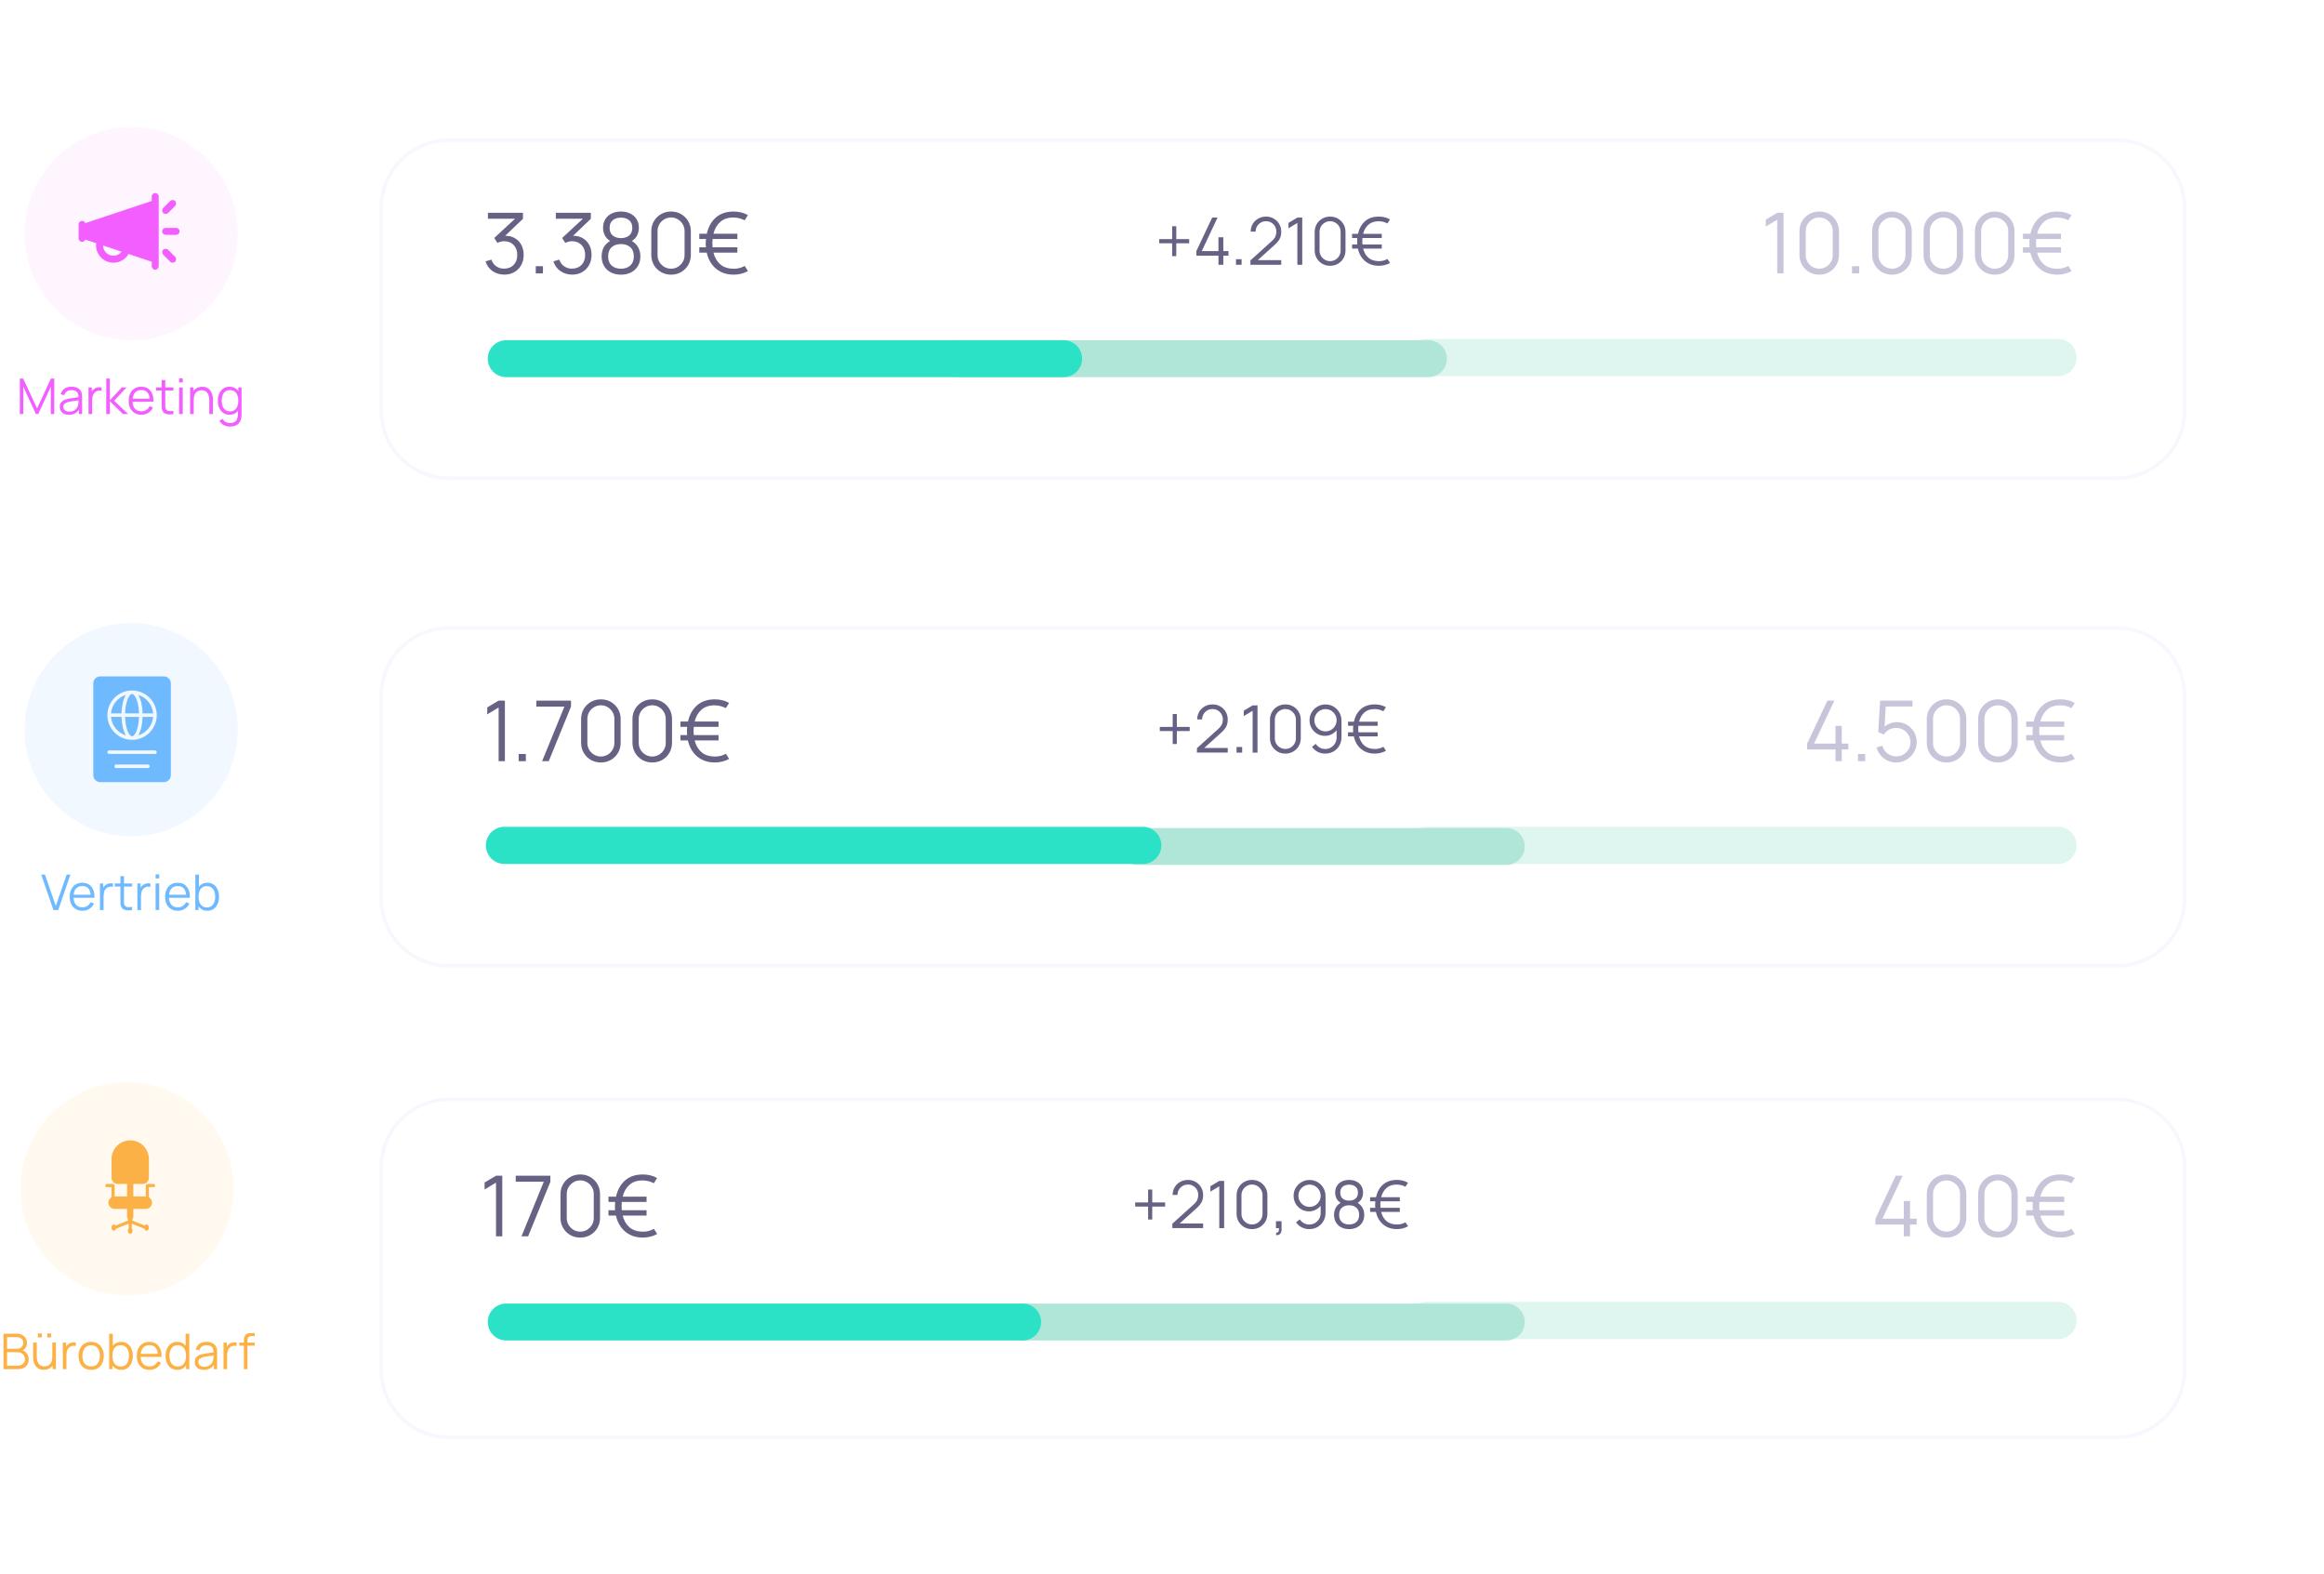 <svg width="567" height="384" viewBox="0 0 567 384" fill="none" xmlns="http://www.w3.org/2000/svg">
<g filter="url(#filter0_d)">
<path fill-rule="evenodd" clip-rule="evenodd" d="M93 42.479C93 33.378 100.378 26 109.479 26H516.521C525.622 26 533 33.378 533 42.479V91.918C533 101.019 525.622 108.397 516.521 108.397H109.479C100.378 108.397 93 101.019 93 91.918V42.479Z" fill="white"/>
<path fill-rule="evenodd" clip-rule="evenodd" d="M93 42.479C93 33.378 100.378 26 109.479 26H516.521C525.622 26 533 33.378 533 42.479V91.918C533 101.019 525.622 108.397 516.521 108.397H109.479C100.378 108.397 93 101.019 93 91.918V42.479Z" stroke="#F8F7FE" stroke-width="0.878"/>
</g>
<path d="M285.977 62.494H286.985V59.342H290.129V58.334H286.985V55.182H285.977V58.334H282.825V59.342H285.977V62.494ZM297.275 64.598H298.459V62.366H299.715V61.246H298.459V57.886H297.275V61.246H293.203L297.059 53.078H295.739L291.883 61.246V62.366H297.275V64.598ZM301.552 64.598H302.92V63.23H301.552V64.598ZM305.071 64.59H312.591V63.462H306.863L310.959 59.766C311.519 59.264 311.93 58.779 312.191 58.31C312.458 57.84 312.591 57.243 312.591 56.518C312.591 55.83 312.428 55.208 312.103 54.654C311.783 54.099 311.343 53.659 310.783 53.334C310.228 53.003 309.602 52.838 308.903 52.838C308.194 52.838 307.554 52.998 306.983 53.318C306.418 53.632 305.97 54.067 305.639 54.622C305.308 55.171 305.143 55.798 305.143 56.502H306.343C306.338 56.048 306.444 55.63 306.663 55.246C306.887 54.862 307.191 54.552 307.575 54.318C307.959 54.083 308.396 53.966 308.887 53.966C309.362 53.966 309.788 54.08 310.167 54.31C310.546 54.534 310.844 54.838 311.063 55.222C311.287 55.606 311.399 56.035 311.399 56.51C311.399 56.91 311.324 57.294 311.175 57.662C311.026 58.03 310.73 58.414 310.287 58.814L305.079 63.518L305.071 64.59ZM316.524 64.598H317.716V53.078H316.524L314.356 54.374V55.694L316.524 54.39V64.598ZM324.51 64.838C325.225 64.838 325.865 64.672 326.43 64.342C326.996 64.011 327.444 63.563 327.774 62.998C328.105 62.427 328.27 61.787 328.27 61.078V56.598C328.27 55.883 328.105 55.243 327.774 54.678C327.444 54.112 326.996 53.664 326.43 53.334C325.865 53.003 325.225 52.838 324.51 52.838C323.801 52.838 323.161 53.003 322.59 53.334C322.025 53.664 321.577 54.112 321.246 54.678C320.916 55.243 320.75 55.883 320.75 56.598V61.078C320.75 61.787 320.916 62.427 321.246 62.998C321.577 63.563 322.025 64.011 322.59 64.342C323.161 64.672 323.801 64.838 324.51 64.838ZM324.51 63.702C324.041 63.702 323.612 63.587 323.222 63.358C322.833 63.123 322.521 62.811 322.286 62.422C322.057 62.032 321.942 61.603 321.942 61.134V56.542C321.942 56.067 322.057 55.635 322.286 55.246C322.521 54.856 322.833 54.547 323.222 54.318C323.612 54.083 324.041 53.966 324.51 53.966C324.985 53.966 325.414 54.083 325.798 54.318C326.188 54.547 326.497 54.856 326.726 55.246C326.961 55.635 327.078 56.067 327.078 56.542V61.134C327.078 61.603 326.961 62.032 326.726 62.422C326.497 62.811 326.188 63.123 325.798 63.358C325.414 63.587 324.985 63.702 324.51 63.702ZM329.876 60.646H331.284C331.471 61.478 331.791 62.208 332.244 62.838C332.703 63.467 333.281 63.958 333.98 64.31C334.679 64.662 335.489 64.838 336.412 64.838C336.903 64.838 337.38 64.779 337.844 64.662C338.308 64.55 338.737 64.379 339.132 64.15L338.508 63.174C337.863 63.547 337.164 63.726 336.412 63.71C335.361 63.704 334.516 63.43 333.876 62.886C333.241 62.336 332.807 61.59 332.572 60.646H337.116V59.638H332.404C332.377 59.382 332.364 59.115 332.364 58.838C332.364 58.571 332.377 58.312 332.404 58.062H337.116V57.054H332.572C332.807 56.11 333.241 55.358 333.876 54.798C334.516 54.238 335.361 53.963 336.412 53.974C336.78 53.979 337.14 54.027 337.492 54.118C337.849 54.203 338.183 54.334 338.492 54.51L339.124 53.518C338.729 53.288 338.3 53.118 337.836 53.006C337.377 52.894 336.903 52.838 336.412 52.838C335.02 52.838 333.892 53.216 333.028 53.974C332.169 54.731 331.596 55.758 331.308 57.054H329.876V58.062H331.148C331.121 58.312 331.105 58.571 331.1 58.838C331.1 59.11 331.111 59.376 331.132 59.638H329.876V60.646Z" fill="#666284"/>
<path d="M123.049 66.993C123.959 66.993 124.767 66.791 125.472 66.387C126.184 65.977 126.741 65.412 127.145 64.693C127.556 63.968 127.761 63.133 127.761 62.188C127.761 61.264 127.573 60.45 127.197 59.745C126.82 59.04 126.293 58.492 125.616 58.102C124.938 57.706 124.151 57.51 123.254 57.517L127.587 53.38V51.912H119.045V53.359H125.667L120.585 58.051L121.345 59.252C121.598 59.129 121.872 59.03 122.166 58.955C122.46 58.879 122.741 58.842 123.008 58.842C123.966 58.842 124.736 59.15 125.318 59.766C125.906 60.375 126.201 61.182 126.201 62.188C126.201 63.181 125.917 63.982 125.349 64.591C124.787 65.2 124.014 65.515 123.028 65.535C122.324 65.549 121.687 65.368 121.119 64.991C120.551 64.615 120.144 64.06 119.897 63.328L118.46 63.759C118.775 64.758 119.343 65.549 120.164 66.131C120.992 66.706 121.954 66.993 123.049 66.993ZM130.712 66.695H132.468V64.94H130.712V66.695ZM139.611 66.993C140.522 66.993 141.329 66.791 142.034 66.387C142.746 65.977 143.304 65.412 143.708 64.693C144.118 63.968 144.324 63.133 144.324 62.188C144.324 61.264 144.135 60.45 143.759 59.745C143.383 59.04 142.856 58.492 142.178 58.102C141.5 57.706 140.713 57.51 139.817 57.517L144.149 53.38V51.912H135.608V53.359H142.229L137.148 58.051L137.907 59.252C138.16 59.129 138.434 59.03 138.729 58.955C139.023 58.879 139.303 58.842 139.57 58.842C140.529 58.842 141.299 59.15 141.88 59.766C142.469 60.375 142.763 61.182 142.763 62.188C142.763 63.181 142.479 63.982 141.911 64.591C141.35 65.2 140.576 65.515 139.591 65.535C138.886 65.549 138.249 65.368 137.681 64.991C137.113 64.615 136.706 64.06 136.46 63.328L135.022 63.759C135.337 64.758 135.905 65.549 136.727 66.131C137.555 66.706 138.516 66.993 139.611 66.993ZM151.494 67.003C152.425 67.003 153.246 66.822 153.958 66.459C154.67 66.09 155.228 65.569 155.632 64.899C156.035 64.228 156.237 63.444 156.237 62.548C156.237 61.747 156.063 61.022 155.714 60.371C155.365 59.714 154.845 59.187 154.153 58.79C154.728 58.448 155.156 57.996 155.437 57.435C155.724 56.867 155.868 56.248 155.868 55.577C155.868 54.756 155.68 54.047 155.303 53.452C154.927 52.856 154.41 52.401 153.753 52.086C153.096 51.765 152.343 51.604 151.494 51.604C150.646 51.604 149.893 51.765 149.236 52.086C148.579 52.401 148.062 52.856 147.686 53.452C147.316 54.047 147.131 54.756 147.131 55.577C147.131 56.241 147.275 56.857 147.562 57.425C147.857 57.993 148.288 58.445 148.856 58.78C148.151 59.184 147.627 59.711 147.285 60.361C146.95 61.011 146.782 61.74 146.782 62.548C146.782 63.444 146.981 64.228 147.378 64.899C147.781 65.569 148.336 66.09 149.041 66.459C149.752 66.822 150.57 67.003 151.494 67.003ZM151.494 58.082C150.673 58.082 150.006 57.873 149.492 57.456C148.986 57.031 148.733 56.405 148.733 55.577C148.733 54.749 148.986 54.129 149.492 53.719C150.006 53.301 150.673 53.093 151.494 53.093C152.316 53.093 152.983 53.301 153.496 53.719C154.01 54.129 154.266 54.749 154.266 55.577C154.266 56.405 154.01 57.031 153.496 57.456C152.983 57.873 152.316 58.082 151.494 58.082ZM151.494 65.556C150.564 65.556 149.811 65.299 149.236 64.786C148.661 64.266 148.373 63.52 148.373 62.548C148.373 61.569 148.657 60.823 149.225 60.31C149.794 59.796 150.55 59.54 151.494 59.54C152.439 59.54 153.199 59.796 153.773 60.31C154.348 60.823 154.636 61.569 154.636 62.548C154.636 63.52 154.345 64.266 153.763 64.786C153.188 65.299 152.432 65.556 151.494 65.556ZM163.723 67.003C164.64 67.003 165.462 66.791 166.187 66.367C166.912 65.942 167.487 65.368 167.912 64.642C168.336 63.91 168.548 63.088 168.548 62.178V56.429C168.548 55.512 168.336 54.691 167.912 53.965C167.487 53.24 166.912 52.665 166.187 52.24C165.462 51.816 164.64 51.604 163.723 51.604C162.813 51.604 161.992 51.816 161.259 52.24C160.534 52.665 159.959 53.24 159.534 53.965C159.11 54.691 158.898 55.512 158.898 56.429V62.178C158.898 63.088 159.11 63.91 159.534 64.642C159.959 65.368 160.534 65.942 161.259 66.367C161.992 66.791 162.813 67.003 163.723 67.003ZM163.723 65.546C163.121 65.546 162.57 65.398 162.07 65.104C161.571 64.803 161.17 64.403 160.869 63.903C160.575 63.403 160.428 62.852 160.428 62.25V56.357C160.428 55.748 160.575 55.194 160.869 54.694C161.17 54.194 161.571 53.797 162.07 53.503C162.57 53.202 163.121 53.051 163.723 53.051C164.332 53.051 164.883 53.202 165.376 53.503C165.876 53.797 166.273 54.194 166.567 54.694C166.868 55.194 167.019 55.748 167.019 56.357V62.25C167.019 62.852 166.868 63.403 166.567 63.903C166.273 64.403 165.876 64.803 165.376 65.104C164.883 65.398 164.332 65.546 163.723 65.546ZM170.609 61.624H172.416C172.655 62.691 173.066 63.629 173.648 64.437C174.236 65.244 174.979 65.874 175.875 66.326C176.772 66.777 177.812 67.003 178.996 67.003C179.626 67.003 180.239 66.928 180.834 66.777C181.429 66.634 181.98 66.415 182.487 66.12L181.686 64.868C180.858 65.347 179.961 65.576 178.996 65.556C177.648 65.549 176.563 65.196 175.742 64.498C174.927 63.793 174.37 62.835 174.068 61.624H179.9V60.33H173.853C173.819 60.002 173.802 59.66 173.802 59.304C173.802 58.961 173.819 58.629 173.853 58.308H179.9V57.014H174.068C174.37 55.803 174.927 54.838 175.742 54.119C176.563 53.401 177.648 53.048 178.996 53.062C179.469 53.069 179.931 53.13 180.382 53.246C180.841 53.356 181.269 53.524 181.666 53.749L182.477 52.477C181.97 52.182 181.419 51.963 180.824 51.819C180.235 51.676 179.626 51.604 178.996 51.604C177.21 51.604 175.762 52.09 174.654 53.062C173.552 54.033 172.816 55.351 172.446 57.014H170.609V58.308H172.241C172.207 58.629 172.186 58.961 172.179 59.304C172.179 59.653 172.193 59.995 172.221 60.33H170.609V61.624Z" fill="#666284"/>
<path d="M433.601 66.695H435.131V51.912H433.601L430.819 53.575V55.269L433.601 53.596V66.695ZM443.85 67.003C444.767 67.003 445.588 66.791 446.314 66.367C447.039 65.942 447.614 65.368 448.038 64.642C448.463 63.91 448.675 63.088 448.675 62.178V56.429C448.675 55.512 448.463 54.691 448.038 53.965C447.614 53.24 447.039 52.665 446.314 52.24C445.588 51.816 444.767 51.604 443.85 51.604C442.939 51.604 442.118 51.816 441.386 52.24C440.66 52.665 440.085 53.24 439.661 53.965C439.237 54.691 439.025 55.512 439.025 56.429V62.178C439.025 63.088 439.237 63.91 439.661 64.642C440.085 65.368 440.66 65.942 441.386 66.367C442.118 66.791 442.939 67.003 443.85 67.003ZM443.85 65.546C443.247 65.546 442.697 65.398 442.197 65.104C441.697 64.803 441.297 64.403 440.996 63.903C440.701 63.403 440.554 62.852 440.554 62.25V56.357C440.554 55.748 440.701 55.194 440.996 54.694C441.297 54.194 441.697 53.797 442.197 53.503C442.697 53.202 443.247 53.051 443.85 53.051C444.459 53.051 445.01 53.202 445.503 53.503C446.002 53.797 446.399 54.194 446.694 54.694C446.995 55.194 447.145 55.748 447.145 56.357V62.25C447.145 62.852 446.995 63.403 446.694 63.903C446.399 64.403 446.002 64.803 445.503 65.104C445.01 65.398 444.459 65.546 443.85 65.546ZM451.844 66.695H453.6V64.94H451.844V66.695ZM461.595 67.003C462.512 67.003 463.334 66.791 464.059 66.367C464.785 65.942 465.36 65.368 465.784 64.642C466.208 63.91 466.42 63.088 466.42 62.178V56.429C466.42 55.512 466.208 54.691 465.784 53.965C465.36 53.24 464.785 52.665 464.059 52.24C463.334 51.816 462.512 51.604 461.595 51.604C460.685 51.604 459.864 51.816 459.131 52.24C458.406 52.665 457.831 53.24 457.407 53.965C456.982 54.691 456.77 55.512 456.77 56.429V62.178C456.77 63.088 456.982 63.91 457.407 64.642C457.831 65.368 458.406 65.942 459.131 66.367C459.864 66.791 460.685 67.003 461.595 67.003ZM461.595 65.546C460.993 65.546 460.442 65.398 459.942 65.104C459.443 64.803 459.042 64.403 458.741 63.903C458.447 63.403 458.3 62.852 458.3 62.25V56.357C458.3 55.748 458.447 55.194 458.741 54.694C459.042 54.194 459.443 53.797 459.942 53.503C460.442 53.202 460.993 53.051 461.595 53.051C462.204 53.051 462.755 53.202 463.248 53.503C463.748 53.797 464.145 54.194 464.439 54.694C464.74 55.194 464.891 55.748 464.891 56.357V62.25C464.891 62.852 464.74 63.403 464.439 63.903C464.145 64.403 463.748 64.803 463.248 65.104C462.755 65.398 462.204 65.546 461.595 65.546ZM474.127 67.003C475.044 67.003 475.866 66.791 476.591 66.367C477.317 65.942 477.892 65.368 478.316 64.642C478.74 63.91 478.952 63.088 478.952 62.178V56.429C478.952 55.512 478.74 54.691 478.316 53.965C477.892 53.24 477.317 52.665 476.591 52.24C475.866 51.816 475.044 51.604 474.127 51.604C473.217 51.604 472.396 51.816 471.663 52.24C470.938 52.665 470.363 53.24 469.939 53.965C469.514 54.691 469.302 55.512 469.302 56.429V62.178C469.302 63.088 469.514 63.91 469.939 64.642C470.363 65.368 470.938 65.942 471.663 66.367C472.396 66.791 473.217 67.003 474.127 67.003ZM474.127 65.546C473.525 65.546 472.974 65.398 472.474 65.104C471.975 64.803 471.574 64.403 471.273 63.903C470.979 63.403 470.832 62.852 470.832 62.25V56.357C470.832 55.748 470.979 55.194 471.273 54.694C471.574 54.194 471.975 53.797 472.474 53.503C472.974 53.202 473.525 53.051 474.127 53.051C474.736 53.051 475.287 53.202 475.78 53.503C476.28 53.797 476.677 54.194 476.971 54.694C477.272 55.194 477.423 55.748 477.423 56.357V62.25C477.423 62.852 477.272 63.403 476.971 63.903C476.677 64.403 476.28 64.803 475.78 65.104C475.287 65.398 474.736 65.546 474.127 65.546ZM486.659 67.003C487.577 67.003 488.398 66.791 489.123 66.367C489.849 65.942 490.424 65.368 490.848 64.642C491.272 63.91 491.485 63.088 491.485 62.178V56.429C491.485 55.512 491.272 54.691 490.848 53.965C490.424 53.24 489.849 52.665 489.123 52.24C488.398 51.816 487.577 51.604 486.659 51.604C485.749 51.604 484.928 51.816 484.196 52.24C483.47 52.665 482.895 53.24 482.471 53.965C482.046 54.691 481.834 55.512 481.834 56.429V62.178C481.834 63.088 482.046 63.91 482.471 64.642C482.895 65.368 483.47 65.942 484.196 66.367C484.928 66.791 485.749 67.003 486.659 67.003ZM486.659 65.546C486.057 65.546 485.506 65.398 485.007 65.104C484.507 64.803 484.107 64.403 483.805 63.903C483.511 63.403 483.364 62.852 483.364 62.25V56.357C483.364 55.748 483.511 55.194 483.805 54.694C484.107 54.194 484.507 53.797 485.007 53.503C485.506 53.202 486.057 53.051 486.659 53.051C487.269 53.051 487.82 53.202 488.312 53.503C488.812 53.797 489.209 54.194 489.503 54.694C489.804 55.194 489.955 55.748 489.955 56.357V62.25C489.955 62.852 489.804 63.403 489.503 63.903C489.209 64.403 488.812 64.803 488.312 65.104C487.82 65.398 487.269 65.546 486.659 65.546ZM493.545 61.624H495.352C495.591 62.691 496.002 63.629 496.584 64.437C497.172 65.244 497.915 65.874 498.812 66.326C499.708 66.777 500.749 67.003 501.933 67.003C502.562 67.003 503.175 66.928 503.77 66.777C504.366 66.634 504.917 66.415 505.423 66.12L504.622 64.868C503.794 65.347 502.898 65.576 501.933 65.556C500.584 65.549 499.499 65.196 498.678 64.498C497.864 63.793 497.306 62.835 497.005 61.624H502.836V60.33H496.789C496.755 60.002 496.738 59.66 496.738 59.304C496.738 58.961 496.755 58.629 496.789 58.308H502.836V57.014H497.005C497.306 55.803 497.864 54.838 498.678 54.119C499.499 53.401 500.584 53.048 501.933 53.062C502.405 53.069 502.867 53.13 503.319 53.246C503.777 53.356 504.205 53.524 504.602 53.749L505.413 52.477C504.906 52.182 504.355 51.963 503.76 51.819C503.171 51.676 502.562 51.604 501.933 51.604C500.146 51.604 498.699 52.09 497.59 53.062C496.488 54.033 495.752 55.351 495.383 57.014H493.545V58.308H495.177C495.143 58.629 495.123 58.961 495.116 59.304C495.116 59.653 495.129 59.995 495.157 60.33H493.545V61.624Z" fill="#C7C5D9"/>
<path d="M343.486 87.227C343.486 84.724 345.515 82.695 348.018 82.695H502.101C504.603 82.695 506.632 84.724 506.632 87.227C506.632 89.73 504.603 91.759 502.101 91.759H348.018C345.515 91.759 343.486 89.73 343.486 87.227Z" fill="#60CDB2" fill-opacity="0.2"/>
<path d="M229 87.5C229 85.015 231.015 83 233.5 83H348.5C350.985 83 353 85.015 353 87.5C353 89.985 350.985 92 348.5 92H233.5C231.015 92 229 89.985 229 87.5Z" fill="#AFE6D8"/>
<path d="M119 87.5C119 85.015 121.015 83 123.5 83H259.5C261.985 83 264 85.015 264 87.5C264 89.985 261.985 92 259.5 92H123.5C121.015 92 119 89.985 119 87.5Z" fill="#2BE2C7"/>
<g filter="url(#filter1_d)">
<path fill-rule="evenodd" clip-rule="evenodd" d="M93 161.479C93 152.378 100.378 145 109.479 145H516.521C525.622 145 533 152.378 533 161.479V210.918C533 220.019 525.622 227.397 516.521 227.397H109.479C100.378 227.397 93 220.019 93 210.918V161.479Z" fill="white"/>
<path fill-rule="evenodd" clip-rule="evenodd" d="M93 161.479C93 152.378 100.378 145 109.479 145H516.521C525.622 145 533 152.378 533 161.479V210.918C533 220.019 525.622 227.397 516.521 227.397H109.479C100.378 227.397 93 220.019 93 210.918V161.479Z" stroke="#F8F7FE" stroke-width="0.878"/>
</g>
<path d="M286.112 181.494H287.12V178.342H290.264V177.334H287.12V174.182H286.112V177.334H282.96V178.342H286.112V181.494ZM292.019 183.59H299.539V182.462H293.811L297.907 178.766C298.467 178.264 298.877 177.779 299.139 177.31C299.405 176.84 299.539 176.243 299.539 175.518C299.539 174.83 299.376 174.208 299.051 173.654C298.731 173.099 298.291 172.659 297.731 172.334C297.176 172.003 296.549 171.838 295.851 171.838C295.141 171.838 294.501 171.998 293.931 172.318C293.365 172.632 292.917 173.067 292.587 173.622C292.256 174.171 292.091 174.798 292.091 175.502H293.291C293.285 175.048 293.392 174.63 293.611 174.246C293.835 173.862 294.139 173.552 294.523 173.318C294.907 173.083 295.344 172.966 295.835 172.966C296.309 172.966 296.736 173.08 297.115 173.31C297.493 173.534 297.792 173.838 298.011 174.222C298.235 174.606 298.347 175.035 298.347 175.51C298.347 175.91 298.272 176.294 298.123 176.662C297.973 177.03 297.677 177.414 297.235 177.814L292.027 182.518L292.019 183.59ZM301.688 183.598H303.056V182.23H301.688V183.598ZM305.612 183.598H306.804V172.078H305.612L303.444 173.374V174.694L305.612 173.39V183.598ZM313.599 183.838C314.313 183.838 314.953 183.672 315.519 183.342C316.084 183.011 316.532 182.563 316.863 181.998C317.193 181.427 317.359 180.787 317.359 180.078V175.598C317.359 174.883 317.193 174.243 316.863 173.678C316.532 173.112 316.084 172.664 315.519 172.334C314.953 172.003 314.313 171.838 313.599 171.838C312.889 171.838 312.249 172.003 311.679 172.334C311.113 172.664 310.665 173.112 310.335 173.678C310.004 174.243 309.839 174.883 309.839 175.598V180.078C309.839 180.787 310.004 181.427 310.335 181.998C310.665 182.563 311.113 183.011 311.679 183.342C312.249 183.672 312.889 183.838 313.599 183.838ZM313.599 182.702C313.129 182.702 312.7 182.587 312.311 182.358C311.921 182.123 311.609 181.811 311.375 181.422C311.145 181.032 311.031 180.603 311.031 180.134V175.542C311.031 175.067 311.145 174.635 311.375 174.246C311.609 173.856 311.921 173.547 312.311 173.318C312.7 173.083 313.129 172.966 313.599 172.966C314.073 172.966 314.503 173.083 314.887 173.318C315.276 173.547 315.585 173.856 315.815 174.246C316.049 174.635 316.167 175.067 316.167 175.542V180.134C316.167 180.603 316.049 181.032 315.815 181.422C315.585 181.811 315.276 182.123 314.887 182.358C314.503 182.587 314.073 182.702 313.599 182.702ZM323.396 171.846C322.682 171.846 322.028 172.019 321.436 172.366C320.85 172.712 320.378 173.176 320.02 173.758C319.668 174.339 319.492 174.984 319.492 175.694C319.492 176.408 319.66 177.054 319.996 177.63C320.332 178.206 320.786 178.664 321.356 179.006C321.927 179.342 322.57 179.51 323.284 179.51C323.844 179.51 324.367 179.387 324.852 179.142C325.343 178.896 325.759 178.566 326.1 178.15V179.918C326.1 180.414 325.98 180.875 325.74 181.302C325.5 181.728 325.17 182.072 324.748 182.334C324.327 182.59 323.847 182.718 323.308 182.718C322.834 182.718 322.391 182.603 321.98 182.374C321.575 182.139 321.25 181.832 321.004 181.454L320.1 182.198C320.458 182.715 320.916 183.118 321.476 183.406C322.042 183.694 322.652 183.838 323.308 183.838C324.066 183.838 324.746 183.664 325.348 183.318C325.951 182.966 326.426 182.488 326.772 181.886C327.119 181.278 327.292 180.587 327.292 179.814V175.822C327.292 175.075 327.116 174.4 326.764 173.798C326.418 173.195 325.951 172.72 325.364 172.374C324.778 172.022 324.122 171.846 323.396 171.846ZM323.396 172.99C323.898 172.99 324.351 173.112 324.756 173.358C325.167 173.603 325.492 173.931 325.732 174.342C325.978 174.747 326.1 175.198 326.1 175.694C326.1 176.195 325.978 176.651 325.732 177.062C325.492 177.472 325.167 177.8 324.756 178.046C324.346 178.291 323.89 178.414 323.388 178.414C322.887 178.414 322.431 178.291 322.02 178.046C321.61 177.8 321.282 177.472 321.036 177.062C320.796 176.651 320.676 176.195 320.676 175.694C320.676 175.192 320.799 174.739 321.044 174.334C321.29 173.923 321.618 173.598 322.028 173.358C322.439 173.112 322.895 172.99 323.396 172.99ZM328.886 179.646H330.294C330.481 180.478 330.801 181.208 331.254 181.838C331.713 182.467 332.292 182.958 332.99 183.31C333.689 183.662 334.5 183.838 335.422 183.838C335.913 183.838 336.39 183.779 336.854 183.662C337.318 183.55 337.748 183.379 338.142 183.15L337.518 182.174C336.873 182.547 336.174 182.726 335.422 182.71C334.372 182.704 333.526 182.43 332.886 181.886C332.252 181.336 331.817 180.59 331.582 179.646H336.126V178.638H331.414C331.388 178.382 331.374 178.115 331.374 177.838C331.374 177.571 331.388 177.312 331.414 177.062H336.126V176.054H331.582C331.817 175.11 332.252 174.358 332.886 173.798C333.526 173.238 334.372 172.963 335.422 172.974C335.79 172.979 336.15 173.027 336.502 173.118C336.86 173.203 337.193 173.334 337.502 173.51L338.134 172.518C337.74 172.288 337.31 172.118 336.846 172.006C336.388 171.894 335.913 171.838 335.422 171.838C334.03 171.838 332.902 172.216 332.038 172.974C331.18 173.731 330.606 174.758 330.318 176.054H328.886V177.062H330.158C330.132 177.312 330.116 177.571 330.11 177.838C330.11 178.11 330.121 178.376 330.142 178.638H328.886V179.646Z" fill="#666284"/>
<path d="M121.653 185.695H123.182V170.912H121.653L118.871 172.575V174.269L121.653 172.596V185.695ZM126.542 185.695H128.297V183.94H126.542V185.695ZM132.258 185.695H133.88L139.311 172.38V170.912H130.852V172.38H137.699L132.258 185.695ZM146.599 186.003C147.516 186.003 148.338 185.791 149.063 185.367C149.789 184.942 150.364 184.368 150.788 183.642C151.212 182.91 151.424 182.088 151.424 181.178V175.429C151.424 174.512 151.212 173.691 150.788 172.965C150.364 172.24 149.789 171.665 149.063 171.24C148.338 170.816 147.516 170.604 146.599 170.604C145.689 170.604 144.868 170.816 144.135 171.24C143.41 171.665 142.835 172.24 142.411 172.965C141.986 173.691 141.774 174.512 141.774 175.429V181.178C141.774 182.088 141.986 182.91 142.411 183.642C142.835 184.368 143.41 184.942 144.135 185.367C144.868 185.791 145.689 186.003 146.599 186.003ZM146.599 184.545C145.997 184.545 145.446 184.398 144.946 184.104C144.447 183.803 144.046 183.403 143.745 182.903C143.451 182.403 143.304 181.852 143.304 181.25V175.357C143.304 174.748 143.451 174.194 143.745 173.694C144.046 173.194 144.447 172.797 144.946 172.503C145.446 172.202 145.997 172.051 146.599 172.051C147.208 172.051 147.759 172.202 148.252 172.503C148.752 172.797 149.149 173.194 149.443 173.694C149.744 174.194 149.895 174.748 149.895 175.357V181.25C149.895 181.852 149.744 182.403 149.443 182.903C149.149 183.403 148.752 183.803 148.252 184.104C147.759 184.398 147.208 184.545 146.599 184.545ZM159.131 186.003C160.048 186.003 160.87 185.791 161.595 185.367C162.321 184.942 162.896 184.368 163.32 183.642C163.744 182.91 163.957 182.088 163.957 181.178V175.429C163.957 174.512 163.744 173.691 163.32 172.965C162.896 172.24 162.321 171.665 161.595 171.24C160.87 170.816 160.048 170.604 159.131 170.604C158.221 170.604 157.4 170.816 156.667 171.24C155.942 171.665 155.367 172.24 154.943 172.965C154.518 173.691 154.306 174.512 154.306 175.429V181.178C154.306 182.088 154.518 182.91 154.943 183.642C155.367 184.368 155.942 184.942 156.667 185.367C157.4 185.791 158.221 186.003 159.131 186.003ZM159.131 184.545C158.529 184.545 157.978 184.398 157.478 184.104C156.979 183.803 156.578 183.403 156.277 182.903C155.983 182.403 155.836 181.852 155.836 181.25V175.357C155.836 174.748 155.983 174.194 156.277 173.694C156.578 173.194 156.979 172.797 157.478 172.503C157.978 172.202 158.529 172.051 159.131 172.051C159.74 172.051 160.291 172.202 160.784 172.503C161.284 172.797 161.681 173.194 161.975 173.694C162.276 174.194 162.427 174.748 162.427 175.357V181.25C162.427 181.852 162.276 182.403 161.975 182.903C161.681 183.403 161.284 183.803 160.784 184.104C160.291 184.398 159.74 184.545 159.131 184.545ZM166.017 180.624H167.824C168.063 181.691 168.474 182.629 169.056 183.437C169.644 184.244 170.387 184.874 171.284 185.326C172.18 185.777 173.22 186.003 174.405 186.003C175.034 186.003 175.647 185.928 176.242 185.777C176.838 185.634 177.389 185.415 177.895 185.12L177.094 183.868C176.266 184.347 175.37 184.576 174.405 184.556C173.056 184.549 171.971 184.196 171.15 183.498C170.336 182.793 169.778 181.835 169.477 180.624H175.308V179.33H169.261C169.227 179.002 169.21 178.659 169.21 178.304C169.21 177.961 169.227 177.629 169.261 177.308H175.308V176.014H169.477C169.778 174.803 170.336 173.838 171.15 173.119C171.971 172.4 173.056 172.048 174.405 172.062C174.877 172.069 175.339 172.13 175.79 172.246C176.249 172.356 176.677 172.524 177.074 172.75L177.885 171.476C177.378 171.182 176.827 170.963 176.232 170.819C175.643 170.676 175.034 170.604 174.405 170.604C172.618 170.604 171.171 171.09 170.062 172.062C168.96 173.034 168.224 174.351 167.855 176.014H166.017V177.308H167.649C167.615 177.629 167.595 177.961 167.588 178.304C167.588 178.653 167.601 178.995 167.629 179.33H166.017V180.624Z" fill="#666284"/>
<path d="M447.821 185.695H449.341V182.831H450.953V181.394H449.341V177.082H447.821V181.394H442.596L447.544 170.912H445.85L440.902 181.394V182.831H447.821V185.695ZM453.31 185.695H455.066V183.94H453.31V185.695ZM462.599 186.003C463.516 186.003 464.355 185.781 465.114 185.336C465.874 184.884 466.483 184.282 466.942 183.529C467.4 182.776 467.63 181.948 467.63 181.045C467.63 180.134 467.414 179.31 466.983 178.571C466.552 177.831 465.97 177.246 465.238 176.815C464.505 176.377 463.684 176.158 462.774 176.158C462.219 176.158 461.682 176.257 461.162 176.456C460.642 176.647 460.18 176.921 459.776 177.277L460.074 172.359H466.593V170.912H458.698L458.246 178.601L459.622 179.176C459.923 178.711 460.327 178.328 460.833 178.026C461.34 177.725 461.942 177.575 462.64 177.575C463.263 177.575 463.838 177.729 464.365 178.037C464.892 178.345 465.316 178.762 465.638 179.289C465.96 179.809 466.12 180.394 466.12 181.045C466.12 181.674 465.966 182.253 465.658 182.78C465.351 183.307 464.933 183.731 464.406 184.053C463.886 184.368 463.297 184.525 462.64 184.525C461.881 184.525 461.179 184.292 460.536 183.827C459.892 183.361 459.471 182.728 459.273 181.928L457.825 182.318C458.024 183.036 458.352 183.673 458.811 184.227C459.269 184.782 459.824 185.216 460.474 185.531C461.124 185.846 461.833 186.003 462.599 186.003ZM474.911 186.003C475.829 186.003 476.65 185.791 477.375 185.367C478.101 184.942 478.676 184.368 479.1 183.642C479.524 182.91 479.737 182.088 479.737 181.178V175.429C479.737 174.512 479.524 173.691 479.1 172.965C478.676 172.24 478.101 171.665 477.375 171.24C476.65 170.816 475.829 170.604 474.911 170.604C474.001 170.604 473.18 170.816 472.448 171.24C471.722 171.665 471.147 172.24 470.723 172.965C470.298 173.691 470.086 174.512 470.086 175.429V181.178C470.086 182.088 470.298 182.91 470.723 183.642C471.147 184.368 471.722 184.942 472.448 185.367C473.18 185.791 474.001 186.003 474.911 186.003ZM474.911 184.545C474.309 184.545 473.758 184.398 473.259 184.104C472.759 183.803 472.359 183.403 472.057 182.903C471.763 182.403 471.616 181.852 471.616 181.25V175.357C471.616 174.748 471.763 174.194 472.057 173.694C472.359 173.194 472.759 172.797 473.259 172.503C473.758 172.202 474.309 172.051 474.911 172.051C475.521 172.051 476.072 172.202 476.564 172.503C477.064 172.797 477.461 173.194 477.755 173.694C478.056 174.194 478.207 174.748 478.207 175.357V181.25C478.207 181.852 478.056 182.403 477.755 182.903C477.461 183.403 477.064 183.803 476.564 184.104C476.072 184.398 475.521 184.545 474.911 184.545ZM487.444 186.003C488.361 186.003 489.182 185.791 489.907 185.367C490.633 184.942 491.208 184.368 491.632 183.642C492.057 182.91 492.269 182.088 492.269 181.178V175.429C492.269 174.512 492.057 173.691 491.632 172.965C491.208 172.24 490.633 171.665 489.907 171.24C489.182 170.816 488.361 170.604 487.444 170.604C486.533 170.604 485.712 170.816 484.98 171.24C484.254 171.665 483.679 172.24 483.255 172.965C482.831 173.691 482.618 174.512 482.618 175.429V181.178C482.618 182.088 482.831 182.91 483.255 183.642C483.679 184.368 484.254 184.942 484.98 185.367C485.712 185.791 486.533 186.003 487.444 186.003ZM487.444 184.545C486.841 184.545 486.29 184.398 485.791 184.104C485.291 183.803 484.891 183.403 484.59 182.903C484.295 182.403 484.148 181.852 484.148 181.25V175.357C484.148 174.748 484.295 174.194 484.59 173.694C484.891 173.194 485.291 172.797 485.791 172.503C486.29 172.202 486.841 172.051 487.444 172.051C488.053 172.051 488.604 172.202 489.096 172.503C489.596 172.797 489.993 173.194 490.287 173.694C490.588 174.194 490.739 174.748 490.739 175.357V181.25C490.739 181.852 490.588 182.403 490.287 182.903C489.993 183.403 489.596 183.803 489.096 184.104C488.604 184.398 488.053 184.545 487.444 184.545ZM494.329 180.624H496.136C496.376 181.691 496.786 182.629 497.368 183.437C497.957 184.244 498.699 184.874 499.596 185.326C500.492 185.777 501.533 186.003 502.717 186.003C503.346 186.003 503.959 185.928 504.554 185.777C505.15 185.634 505.701 185.415 506.207 185.12L505.407 183.868C504.578 184.347 503.682 184.576 502.717 184.556C501.368 184.549 500.284 184.196 499.462 183.498C498.648 182.793 498.09 181.835 497.789 180.624H503.62V179.33H497.573C497.539 179.002 497.522 178.659 497.522 178.304C497.522 177.961 497.539 177.629 497.573 177.308H503.62V176.014H497.789C498.09 174.803 498.648 173.838 499.462 173.119C500.284 172.4 501.368 172.048 502.717 172.062C503.189 172.069 503.651 172.13 504.103 172.246C504.561 172.356 504.989 172.524 505.386 172.75L506.197 171.476C505.691 171.182 505.14 170.963 504.544 170.819C503.956 170.676 503.346 170.604 502.717 170.604C500.93 170.604 499.483 171.09 498.374 172.062C497.272 173.034 496.536 174.351 496.167 176.014H494.329V177.308H495.962C495.927 177.629 495.907 177.961 495.9 178.304C495.9 178.653 495.914 178.995 495.941 179.33H494.329V180.624Z" fill="#C7C5D9"/>
<path d="M343.486 206.227C343.486 203.724 345.515 201.695 348.018 201.695H502.101C504.603 201.695 506.632 203.724 506.632 206.227C506.632 208.73 504.603 210.759 502.101 210.759H348.018C345.515 210.759 343.486 208.73 343.486 206.227Z" fill="#60CDB2" fill-opacity="0.2"/>
<path d="M273 206.5C273 204.015 275.015 202 277.5 202H367.5C369.985 202 372 204.015 372 206.5C372 208.985 369.985 211 367.5 211H277.5C275.015 211 273 208.985 273 206.5Z" fill="#AFE6D8"/>
<path d="M118.542 206.227C118.542 203.724 120.571 201.695 123.074 201.695H278.805C281.308 201.695 283.336 203.724 283.336 206.227C283.336 208.73 281.308 210.759 278.805 210.759H123.074C120.571 210.759 118.542 208.73 118.542 206.227Z" fill="#2BE2C7"/>
<g filter="url(#filter2_d)">
<path fill-rule="evenodd" clip-rule="evenodd" d="M93 276.479C93 267.378 100.378 260 109.479 260H516.521C525.622 260 533 267.378 533 276.479V325.918C533 335.019 525.622 342.397 516.521 342.397H109.479C100.378 342.397 93 335.019 93 325.918V276.479Z" fill="white"/>
<path fill-rule="evenodd" clip-rule="evenodd" d="M93 276.479C93 267.378 100.378 260 109.479 260H516.521C525.622 260 533 267.378 533 276.479V325.918C533 335.019 525.622 342.397 516.521 342.397H109.479C100.378 342.397 93 335.019 93 325.918V276.479Z" stroke="#F8F7FE" stroke-width="0.878"/>
</g>
<path d="M280.112 297.494H281.12V294.342H284.264V293.334H281.12V290.182H280.112V293.334H276.96V294.342H280.112V297.494ZM286.019 299.59H293.539V298.462H287.811L291.907 294.766C292.467 294.264 292.877 293.779 293.139 293.31C293.405 292.84 293.539 292.243 293.539 291.518C293.539 290.83 293.376 290.208 293.051 289.654C292.731 289.099 292.291 288.659 291.731 288.334C291.176 288.003 290.549 287.838 289.851 287.838C289.141 287.838 288.501 287.998 287.931 288.318C287.365 288.632 286.917 289.067 286.587 289.622C286.256 290.171 286.091 290.798 286.091 291.502H287.291C287.285 291.048 287.392 290.63 287.611 290.246C287.835 289.862 288.139 289.552 288.523 289.318C288.907 289.083 289.344 288.966 289.835 288.966C290.309 288.966 290.736 289.08 291.115 289.31C291.493 289.534 291.792 289.838 292.011 290.222C292.235 290.606 292.347 291.035 292.347 291.51C292.347 291.91 292.272 292.294 292.123 292.662C291.973 293.03 291.677 293.414 291.235 293.814L286.027 298.518L286.019 299.59ZM297.472 299.598H298.664V288.078H297.472L295.304 289.374V290.694L297.472 289.39V299.598ZM305.458 299.838C306.173 299.838 306.813 299.672 307.378 299.342C307.943 299.011 308.391 298.563 308.722 297.998C309.053 297.427 309.218 296.787 309.218 296.078V291.598C309.218 290.883 309.053 290.243 308.722 289.678C308.391 289.112 307.943 288.664 307.378 288.334C306.813 288.003 306.173 287.838 305.458 287.838C304.749 287.838 304.109 288.003 303.538 288.334C302.973 288.664 302.525 289.112 302.194 289.678C301.863 290.243 301.698 290.883 301.698 291.598V296.078C301.698 296.787 301.863 297.427 302.194 297.998C302.525 298.563 302.973 299.011 303.538 299.342C304.109 299.672 304.749 299.838 305.458 299.838ZM305.458 298.702C304.989 298.702 304.559 298.587 304.17 298.358C303.781 298.123 303.469 297.811 303.234 297.422C303.005 297.032 302.89 296.603 302.89 296.134V291.542C302.89 291.067 303.005 290.635 303.234 290.246C303.469 289.856 303.781 289.547 304.17 289.318C304.559 289.083 304.989 288.966 305.458 288.966C305.933 288.966 306.362 289.083 306.746 289.318C307.135 289.547 307.445 289.856 307.674 290.246C307.909 290.635 308.026 291.067 308.026 291.542V296.134C308.026 296.603 307.909 297.032 307.674 297.422C307.445 297.811 307.135 298.123 306.746 298.358C306.362 298.587 305.933 298.702 305.458 298.702ZM311.304 301.27C311.72 301.35 312.05 301.267 312.296 301.022C312.546 300.776 312.672 300.408 312.672 299.918V297.91H311.304V299.598H312.032C312.048 299.896 312.021 300.158 311.952 300.382C311.882 300.606 311.69 300.707 311.376 300.686L311.304 301.27ZM319.506 287.846C318.791 287.846 318.138 288.019 317.546 288.366C316.959 288.712 316.487 289.176 316.13 289.758C315.778 290.339 315.602 290.984 315.602 291.694C315.602 292.408 315.77 293.054 316.106 293.63C316.442 294.206 316.895 294.664 317.466 295.006C318.036 295.342 318.679 295.51 319.394 295.51C319.954 295.51 320.476 295.387 320.962 295.142C321.452 294.896 321.868 294.566 322.21 294.15V295.918C322.21 296.414 322.09 296.875 321.85 297.302C321.61 297.728 321.279 298.072 320.858 298.334C320.436 298.59 319.956 298.718 319.418 298.718C318.943 298.718 318.5 298.603 318.09 298.374C317.684 298.139 317.359 297.832 317.114 297.454L316.21 298.198C316.567 298.715 317.026 299.118 317.586 299.406C318.151 299.694 318.762 299.838 319.418 299.838C320.175 299.838 320.855 299.664 321.458 299.318C322.06 298.966 322.535 298.488 322.882 297.886C323.228 297.278 323.402 296.587 323.402 295.814V291.822C323.402 291.075 323.226 290.4 322.874 289.798C322.527 289.195 322.06 288.72 321.474 288.374C320.887 288.022 320.231 287.846 319.506 287.846ZM319.506 288.99C320.007 288.99 320.46 289.112 320.866 289.358C321.276 289.603 321.602 289.931 321.842 290.342C322.087 290.747 322.21 291.198 322.21 291.694C322.21 292.195 322.087 292.651 321.842 293.062C321.602 293.472 321.276 293.8 320.866 294.046C320.455 294.291 319.999 294.414 319.498 294.414C318.996 294.414 318.54 294.291 318.13 294.046C317.719 293.8 317.391 293.472 317.146 293.062C316.906 292.651 316.786 292.195 316.786 291.694C316.786 291.192 316.908 290.739 317.154 290.334C317.399 289.923 317.727 289.598 318.138 289.358C318.548 289.112 319.004 288.99 319.506 288.99ZM329.148 299.838C329.873 299.838 330.513 299.696 331.068 299.414C331.622 299.126 332.057 298.72 332.372 298.198C332.686 297.675 332.844 297.064 332.844 296.366C332.844 295.742 332.708 295.176 332.436 294.67C332.164 294.158 331.758 293.747 331.22 293.438C331.668 293.171 332.001 292.819 332.22 292.382C332.444 291.939 332.556 291.456 332.556 290.934C332.556 290.294 332.409 289.742 332.116 289.278C331.822 288.814 331.42 288.459 330.908 288.214C330.396 287.963 329.809 287.838 329.148 287.838C328.486 287.838 327.9 287.963 327.388 288.214C326.876 288.459 326.473 288.814 326.18 289.278C325.892 289.742 325.748 290.294 325.748 290.934C325.748 291.451 325.86 291.931 326.084 292.374C326.313 292.816 326.649 293.168 327.092 293.43C326.542 293.744 326.134 294.155 325.868 294.662C325.606 295.168 325.476 295.736 325.476 296.366C325.476 297.064 325.63 297.675 325.94 298.198C326.254 298.72 326.686 299.126 327.236 299.414C327.79 299.696 328.428 299.838 329.148 299.838ZM329.148 292.886C328.508 292.886 327.988 292.723 327.588 292.398C327.193 292.067 326.996 291.579 326.996 290.934C326.996 290.288 327.193 289.806 327.588 289.486C327.988 289.16 328.508 288.998 329.148 288.998C329.788 288.998 330.308 289.16 330.708 289.486C331.108 289.806 331.308 290.288 331.308 290.934C331.308 291.579 331.108 292.067 330.708 292.398C330.308 292.723 329.788 292.886 329.148 292.886ZM329.148 298.71C328.422 298.71 327.836 298.51 327.388 298.11C326.94 297.704 326.716 297.123 326.716 296.366C326.716 295.603 326.937 295.022 327.38 294.622C327.822 294.222 328.412 294.022 329.148 294.022C329.884 294.022 330.476 294.222 330.924 294.622C331.372 295.022 331.596 295.603 331.596 296.366C331.596 297.123 331.369 297.704 330.916 298.11C330.468 298.51 329.878 298.71 329.148 298.71ZM334.277 295.646H335.685C335.872 296.478 336.192 297.208 336.645 297.838C337.104 298.467 337.682 298.958 338.381 299.31C339.08 299.662 339.89 299.838 340.813 299.838C341.304 299.838 341.781 299.779 342.245 299.662C342.709 299.55 343.138 299.379 343.533 299.15L342.909 298.174C342.264 298.547 341.565 298.726 340.813 298.71C339.762 298.704 338.917 298.43 338.277 297.886C337.642 297.336 337.208 296.59 336.973 295.646H341.517V294.638H336.805C336.778 294.382 336.765 294.115 336.765 293.838C336.765 293.571 336.778 293.312 336.805 293.062H341.517V292.054H336.973C337.208 291.11 337.642 290.358 338.277 289.798C338.917 289.238 339.762 288.963 340.813 288.974C341.181 288.979 341.541 289.027 341.893 289.118C342.25 289.203 342.584 289.334 342.893 289.51L343.525 288.518C343.13 288.288 342.701 288.118 342.237 288.006C341.778 287.894 341.304 287.838 340.813 287.838C339.421 287.838 338.293 288.216 337.429 288.974C336.57 289.731 335.997 290.758 335.709 292.054H334.277V293.062H335.549C335.522 293.312 335.506 293.571 335.501 293.838C335.501 294.11 335.512 294.376 335.533 294.638H334.277V295.646Z" fill="#666284"/>
<path d="M121.015 301.598H122.544V286.814H121.015L118.232 288.477V290.171L121.015 288.498V301.598ZM127.229 301.598H128.851L134.282 288.282V286.814H125.822V288.282H132.67L127.229 301.598ZM141.57 301.906C142.487 301.906 143.308 301.693 144.034 301.269C144.759 300.845 145.334 300.27 145.758 299.544C146.183 298.812 146.395 297.991 146.395 297.08V291.331C146.395 290.414 146.183 289.593 145.758 288.867C145.334 288.142 144.759 287.567 144.034 287.143C143.308 286.718 142.487 286.506 141.57 286.506C140.66 286.506 139.838 286.718 139.106 287.143C138.38 287.567 137.806 288.142 137.381 288.867C136.957 289.593 136.745 290.414 136.745 291.331V297.08C136.745 297.991 136.957 298.812 137.381 299.544C137.806 300.27 138.38 300.845 139.106 301.269C139.838 301.693 140.66 301.906 141.57 301.906ZM141.57 300.448C140.968 300.448 140.417 300.301 139.917 300.006C139.417 299.705 139.017 299.305 138.716 298.805C138.421 298.306 138.274 297.755 138.274 297.152V291.259C138.274 290.65 138.421 290.096 138.716 289.596C139.017 289.097 139.417 288.7 139.917 288.405C140.417 288.104 140.968 287.954 141.57 287.954C142.179 287.954 142.73 288.104 143.223 288.405C143.722 288.7 144.119 289.097 144.414 289.596C144.715 290.096 144.865 290.65 144.865 291.259V297.152C144.865 297.755 144.715 298.306 144.414 298.805C144.119 299.305 143.722 299.705 143.223 300.006C142.73 300.301 142.179 300.448 141.57 300.448ZM148.455 296.526H150.262C150.502 297.594 150.913 298.531 151.494 299.339C152.083 300.147 152.825 300.776 153.722 301.228C154.619 301.68 155.659 301.906 156.843 301.906C157.473 301.906 158.085 301.83 158.681 301.68C159.276 301.536 159.827 301.317 160.334 301.023L159.533 299.77C158.705 300.249 157.808 300.479 156.843 300.458C155.495 300.451 154.41 300.099 153.589 299.401C152.774 298.696 152.216 297.738 151.915 296.526H157.746V295.233H151.7C151.665 294.904 151.648 294.562 151.648 294.206C151.648 293.864 151.665 293.532 151.7 293.21H157.746V291.917H151.915C152.216 290.705 152.774 289.74 153.589 289.021C154.41 288.303 155.495 287.95 156.843 287.964C157.315 287.971 157.777 288.032 158.229 288.149C158.688 288.258 159.115 288.426 159.512 288.652L160.323 287.379C159.817 287.085 159.266 286.866 158.67 286.722C158.082 286.578 157.473 286.506 156.843 286.506C155.057 286.506 153.609 286.992 152.5 287.964C151.398 288.936 150.663 290.253 150.293 291.917H148.455V293.21H150.088C150.054 293.532 150.033 293.864 150.026 294.206C150.026 294.555 150.04 294.897 150.067 295.233H148.455V296.526Z" fill="#666284"/>
<path d="M464.484 301.598H466.004V298.733H467.615V297.296H466.004V292.984H464.484V297.296H459.259L464.207 286.814H462.513L457.565 297.296V298.733H464.484V301.598ZM474.911 301.906C475.829 301.906 476.65 301.693 477.375 301.269C478.101 300.845 478.676 300.27 479.1 299.544C479.524 298.812 479.737 297.991 479.737 297.08V291.331C479.737 290.414 479.524 289.593 479.1 288.867C478.676 288.142 478.101 287.567 477.375 287.143C476.65 286.718 475.829 286.506 474.911 286.506C474.001 286.506 473.18 286.718 472.448 287.143C471.722 287.567 471.147 288.142 470.723 288.867C470.298 289.593 470.086 290.414 470.086 291.331V297.08C470.086 297.991 470.298 298.812 470.723 299.544C471.147 300.27 471.722 300.845 472.448 301.269C473.18 301.693 474.001 301.906 474.911 301.906ZM474.911 300.448C474.309 300.448 473.758 300.301 473.259 300.006C472.759 299.705 472.359 299.305 472.057 298.805C471.763 298.306 471.616 297.755 471.616 297.152V291.259C471.616 290.65 471.763 290.096 472.057 289.596C472.359 289.097 472.759 288.7 473.259 288.405C473.758 288.104 474.309 287.954 474.911 287.954C475.521 287.954 476.072 288.104 476.564 288.405C477.064 288.7 477.461 289.097 477.755 289.596C478.056 290.096 478.207 290.65 478.207 291.259V297.152C478.207 297.755 478.056 298.306 477.755 298.805C477.461 299.305 477.064 299.705 476.564 300.006C476.072 300.301 475.521 300.448 474.911 300.448ZM487.444 301.906C488.361 301.906 489.182 301.693 489.907 301.269C490.633 300.845 491.208 300.27 491.632 299.544C492.057 298.812 492.269 297.991 492.269 297.08V291.331C492.269 290.414 492.057 289.593 491.632 288.867C491.208 288.142 490.633 287.567 489.907 287.143C489.182 286.718 488.361 286.506 487.444 286.506C486.533 286.506 485.712 286.718 484.98 287.143C484.254 287.567 483.679 288.142 483.255 288.867C482.831 289.593 482.618 290.414 482.618 291.331V297.08C482.618 297.991 482.831 298.812 483.255 299.544C483.679 300.27 484.254 300.845 484.98 301.269C485.712 301.693 486.533 301.906 487.444 301.906ZM487.444 300.448C486.841 300.448 486.29 300.301 485.791 300.006C485.291 299.705 484.891 299.305 484.59 298.805C484.295 298.306 484.148 297.755 484.148 297.152V291.259C484.148 290.65 484.295 290.096 484.59 289.596C484.891 289.097 485.291 288.7 485.791 288.405C486.29 288.104 486.841 287.954 487.444 287.954C488.053 287.954 488.604 288.104 489.096 288.405C489.596 288.7 489.993 289.097 490.287 289.596C490.588 290.096 490.739 290.65 490.739 291.259V297.152C490.739 297.755 490.588 298.306 490.287 298.805C489.993 299.305 489.596 299.705 489.096 300.006C488.604 300.301 488.053 300.448 487.444 300.448ZM494.329 296.526H496.136C496.376 297.594 496.786 298.531 497.368 299.339C497.957 300.147 498.699 300.776 499.596 301.228C500.492 301.68 501.533 301.906 502.717 301.906C503.346 301.906 503.959 301.83 504.554 301.68C505.15 301.536 505.701 301.317 506.207 301.023L505.407 299.77C504.578 300.249 503.682 300.479 502.717 300.458C501.368 300.451 500.284 300.099 499.462 299.401C498.648 298.696 498.09 297.738 497.789 296.526H503.62V295.233H497.573C497.539 294.904 497.522 294.562 497.522 294.206C497.522 293.864 497.539 293.532 497.573 293.21H503.62V291.917H497.789C498.09 290.705 498.648 289.74 499.462 289.021C500.284 288.303 501.368 287.95 502.717 287.964C503.189 287.971 503.651 288.032 504.103 288.149C504.561 288.258 504.989 288.426 505.386 288.652L506.197 287.379C505.691 287.085 505.14 286.866 504.544 286.722C503.956 286.578 503.346 286.506 502.717 286.506C500.93 286.506 499.483 286.992 498.374 287.964C497.272 288.936 496.536 290.253 496.167 291.917H494.329V293.21H495.962C495.927 293.532 495.907 293.864 495.9 294.206C495.9 294.555 495.914 294.897 495.941 295.233H494.329V296.526Z" fill="#C7C5D9"/>
<path d="M343.487 322.129C343.487 319.627 345.516 317.598 348.019 317.598H502.101C504.604 317.598 506.633 319.627 506.633 322.129C506.633 324.632 504.604 326.661 502.101 326.661H348.019C345.516 326.661 343.487 324.632 343.487 322.129Z" fill="#60CDB2" fill-opacity="0.2"/>
<path d="M245 322.5C245 320.015 247.015 318 249.5 318H367.5C369.985 318 372 320.015 372 322.5C372 324.985 369.985 327 367.5 327H249.5C247.015 327 245 324.985 245 322.5Z" fill="#AFE6D8"/>
<path d="M119 322.5C119 320.015 121.015 318 123.5 318H249.5C251.985 318 254 320.015 254 322.5C254 324.985 251.985 327 249.5 327H123.5C121.015 327 119 324.985 119 322.5Z" fill="#2BE2C7"/>
<circle cx="31" cy="290" r="26" fill="#FCB146" fill-opacity="0.08"/>
<g clip-path="url(#clip0)">
<path d="M37.47 288.825H35.949C35.739 288.825 35.569 288.995 35.569 289.206V291.867H32.528V288.825H34.809C35.647 288.825 36.329 288.143 36.329 287.305V282.743C36.329 280.228 34.283 278.182 31.768 278.182C29.252 278.182 27.206 280.228 27.206 282.743V287.305C27.206 288.143 27.888 288.825 28.727 288.825H31.007V291.867H27.966V289.206C27.966 288.995 27.796 288.825 27.586 288.825H26.066C25.856 288.825 25.686 288.995 25.686 289.206C25.686 289.416 25.856 289.586 26.066 289.586H27.206V292.078C26.754 292.342 26.446 292.827 26.446 293.387C26.446 294.226 27.128 294.908 27.966 294.908H31.007V296.808C31.007 296.849 31.014 296.89 31.027 296.929L31.294 297.729L28.205 298.964C28.103 298.808 27.955 298.709 27.776 298.709C27.446 298.709 27.206 299.029 27.206 299.469C27.206 299.91 27.446 300.23 27.776 300.23C28.033 300.23 28.231 300.034 28.308 299.742L31.388 298.51V299.659C31.271 299.795 31.198 299.992 31.198 300.23C31.198 300.67 31.437 300.99 31.768 300.99C32.098 300.99 32.338 300.67 32.338 300.23C32.338 299.992 32.264 299.795 32.148 299.659V298.51L35.227 299.742C35.305 300.034 35.503 300.23 35.759 300.23C36.09 300.23 36.329 299.91 36.329 299.469C36.329 299.029 36.09 298.709 35.759 298.709C35.58 298.709 35.432 298.808 35.33 298.964L32.242 297.729L32.508 296.929C32.521 296.89 32.528 296.849 32.528 296.808V294.908H35.569C36.408 294.908 37.09 294.226 37.09 293.387C37.09 292.827 36.782 292.342 36.329 292.078V289.586H37.47C37.68 289.586 37.85 289.416 37.85 289.206C37.85 288.995 37.68 288.825 37.47 288.825Z" fill="#FCB146"/>
</g>
<path d="M0.84 334H4.452C5.216 334 5.832 333.784 6.3 333.352C6.768 332.916 7.002 332.324 7.002 331.576C7.002 331.076 6.874 330.64 6.618 330.268C6.366 329.896 6.016 329.612 5.568 329.416C5.88 329.236 6.126 328.986 6.306 328.666C6.49 328.342 6.582 327.982 6.582 327.586C6.582 327.178 6.482 326.806 6.282 326.47C6.082 326.13 5.802 325.86 5.442 325.66C5.082 325.46 4.66 325.36 4.176 325.36H0.84V334ZM1.728 329.044V326.194H4.17C4.606 326.194 4.964 326.322 5.244 326.578C5.528 326.834 5.67 327.166 5.67 327.574C5.67 328.006 5.524 328.36 5.232 328.636C4.94 328.908 4.586 329.044 4.17 329.044H1.728ZM1.728 333.154V329.878H4.398C4.722 329.878 5.012 329.954 5.268 330.106C5.524 330.258 5.724 330.464 5.868 330.724C6.016 330.98 6.09 331.268 6.09 331.588C6.09 332.08 5.912 332.464 5.556 332.74C5.2 333.016 4.76 333.154 4.236 333.154H1.728ZM11.523 326.254H12.483V325.294H11.523V326.254ZM9.237 326.254H10.197V325.294H9.237V326.254ZM10.677 334.162C11.141 334.162 11.559 334.074 11.931 333.898C12.307 333.718 12.615 333.452 12.855 333.1V334H13.647V327.52H12.765V330.976C12.765 331.708 12.601 332.282 12.273 332.698C11.945 333.114 11.469 333.322 10.845 333.322C10.393 333.322 10.029 333.214 9.753 332.998C9.477 332.778 9.277 332.48 9.153 332.104C9.029 331.728 8.967 331.302 8.967 330.826V327.52H8.079V331.084C8.079 331.448 8.123 331.812 8.211 332.176C8.303 332.54 8.449 332.872 8.649 333.172C8.849 333.472 9.115 333.712 9.447 333.892C9.783 334.072 10.193 334.162 10.677 334.162ZM15.324 334H16.206V330.766C16.206 330.378 16.25 329.992 16.338 329.608C16.43 329.22 16.638 328.898 16.962 328.642C17.198 328.45 17.454 328.34 17.73 328.312C18.01 328.28 18.27 328.292 18.51 328.348V327.52C18.226 327.448 17.904 327.446 17.544 327.514C17.184 327.578 16.876 327.722 16.62 327.946C16.428 328.09 16.26 328.29 16.116 328.546V327.52H15.324V334ZM22.237 334.18C22.877 334.18 23.425 334.036 23.881 333.748C24.341 333.46 24.693 333.06 24.937 332.548C25.185 332.032 25.309 331.434 25.309 330.754C25.309 330.086 25.187 329.496 24.943 328.984C24.703 328.468 24.353 328.066 23.893 327.778C23.437 327.486 22.885 327.34 22.237 327.34C21.605 327.34 21.059 327.484 20.599 327.772C20.143 328.056 19.791 328.454 19.543 328.966C19.295 329.478 19.171 330.074 19.171 330.754C19.171 331.422 19.291 332.014 19.531 332.53C19.775 333.046 20.125 333.45 20.581 333.742C21.041 334.034 21.593 334.18 22.237 334.18ZM22.237 333.334C21.537 333.334 21.007 333.1 20.647 332.632C20.287 332.16 20.107 331.534 20.107 330.754C20.107 329.998 20.281 329.382 20.629 328.906C20.977 328.426 21.513 328.186 22.237 328.186C22.953 328.186 23.487 328.42 23.839 328.888C24.195 329.352 24.373 329.974 24.373 330.754C24.373 331.518 24.197 332.14 23.845 332.62C23.493 333.096 22.957 333.334 22.237 333.334ZM26.627 334H27.419V333.094C27.651 333.43 27.945 333.696 28.301 333.892C28.657 334.084 29.071 334.18 29.543 334.18C30.151 334.18 30.669 334.03 31.097 333.73C31.525 333.426 31.851 333.016 32.075 332.5C32.303 331.984 32.417 331.402 32.417 330.754C32.417 330.11 32.303 329.53 32.075 329.014C31.851 328.498 31.527 328.09 31.103 327.79C30.679 327.49 30.171 327.34 29.579 327.34C29.131 327.34 28.733 327.424 28.385 327.592C28.041 327.756 27.751 327.986 27.515 328.282V325.36H26.627V334ZM29.453 333.358C28.993 333.358 28.613 333.246 28.313 333.022C28.013 332.794 27.789 332.484 27.641 332.092C27.493 331.7 27.419 331.254 27.419 330.754C27.419 329.99 27.585 329.368 27.917 328.888C28.253 328.404 28.759 328.162 29.435 328.162C29.899 328.162 30.281 328.276 30.581 328.504C30.885 328.732 31.111 329.042 31.259 329.434C31.407 329.826 31.481 330.266 31.481 330.754C31.481 331.246 31.405 331.688 31.253 332.08C31.105 332.472 30.881 332.784 30.581 333.016C30.281 333.244 29.905 333.358 29.453 333.358ZM36.477 334.18C37.105 334.18 37.666 334.026 38.163 333.718C38.663 333.41 39.041 332.972 39.297 332.404L38.474 332.086C38.062 332.918 37.385 333.334 36.441 333.334C35.792 333.334 35.285 333.132 34.916 332.728C34.553 332.324 34.352 331.75 34.316 331.006H39.422C39.455 329.862 39.205 328.966 38.672 328.318C38.145 327.666 37.401 327.34 36.441 327.34C35.816 327.34 35.275 327.48 34.815 327.76C34.358 328.04 34.005 328.438 33.752 328.954C33.501 329.47 33.374 330.082 33.374 330.79C33.374 331.474 33.501 332.07 33.752 332.578C34.008 333.086 34.368 333.48 34.833 333.76C35.3 334.04 35.849 334.18 36.477 334.18ZM36.465 328.15C37.684 328.15 38.362 328.856 38.498 330.268H34.334C34.403 329.584 34.618 329.06 34.983 328.696C35.346 328.332 35.84 328.15 36.465 328.15ZM43.268 334.18C43.74 334.18 44.154 334.084 44.51 333.892C44.866 333.696 45.16 333.43 45.392 333.094V334H46.184V325.36H45.296V328.282C45.06 327.986 44.768 327.756 44.42 327.592C44.076 327.424 43.68 327.34 43.232 327.34C42.64 327.34 42.132 327.49 41.708 327.79C41.284 328.09 40.958 328.498 40.73 329.014C40.506 329.53 40.394 330.11 40.394 330.754C40.394 331.402 40.506 331.984 40.73 332.5C40.958 333.016 41.286 333.426 41.714 333.73C42.146 334.03 42.664 334.18 43.268 334.18ZM43.358 333.358C42.91 333.358 42.534 333.244 42.23 333.016C41.93 332.784 41.704 332.472 41.552 332.08C41.404 331.688 41.33 331.246 41.33 330.754C41.33 330.266 41.404 329.826 41.552 329.434C41.7 329.042 41.924 328.732 42.224 328.504C42.528 328.276 42.912 328.162 43.376 328.162C44.052 328.162 44.556 328.404 44.888 328.888C45.224 329.368 45.392 329.99 45.392 330.754C45.392 331.254 45.318 331.7 45.17 332.092C45.022 332.484 44.798 332.794 44.498 333.022C44.198 333.246 43.818 333.358 43.358 333.358ZM49.721 334.18C50.853 334.18 51.675 333.762 52.187 332.926V334H52.973V329.974C52.973 329.734 52.961 329.498 52.937 329.266C52.913 329.034 52.861 328.824 52.781 328.636C52.609 328.216 52.315 327.896 51.899 327.676C51.487 327.452 50.985 327.34 50.393 327.34C49.681 327.34 49.101 327.5 48.653 327.82C48.205 328.14 47.905 328.59 47.753 329.17L48.611 329.422C48.735 328.99 48.949 328.674 49.253 328.474C49.561 328.274 49.937 328.174 50.381 328.174C50.997 328.174 51.437 328.318 51.701 328.606C51.965 328.89 52.101 329.324 52.109 329.908C51.821 329.948 51.503 329.99 51.155 330.034C50.811 330.078 50.465 330.128 50.117 330.184C49.769 330.24 49.449 330.304 49.157 330.376C48.673 330.504 48.277 330.718 47.969 331.018C47.661 331.314 47.507 331.728 47.507 332.26C47.507 332.604 47.589 332.922 47.753 333.214C47.917 333.506 48.163 333.74 48.491 333.916C48.823 334.092 49.233 334.18 49.721 334.18ZM49.823 333.418C49.475 333.418 49.195 333.362 48.983 333.25C48.775 333.134 48.623 332.988 48.527 332.812C48.435 332.632 48.389 332.448 48.389 332.26C48.389 331.908 48.507 331.644 48.743 331.468C48.979 331.292 49.235 331.164 49.511 331.084C49.867 330.988 50.281 330.91 50.753 330.85C51.225 330.79 51.673 330.734 52.097 330.682C52.097 330.83 52.091 331 52.079 331.192C52.071 331.38 52.049 331.554 52.013 331.714C51.929 332.202 51.697 332.608 51.317 332.932C50.941 333.256 50.443 333.418 49.823 333.418ZM54.535 334H55.417V330.766C55.417 330.378 55.461 329.992 55.549 329.608C55.641 329.22 55.849 328.898 56.173 328.642C56.409 328.45 56.665 328.34 56.941 328.312C57.221 328.28 57.481 328.292 57.721 328.348V327.52C57.437 327.448 57.115 327.446 56.755 327.514C56.395 327.578 56.087 327.722 55.831 327.946C55.639 328.09 55.471 328.29 55.327 328.546V327.52H54.535V334ZM59.502 334H60.383V328.276H62.154V327.52H60.383V326.944C60.383 326.264 60.718 325.924 61.386 325.924H62.154V325.18H61.325C61.078 325.18 60.828 325.206 60.575 325.258C60.324 325.31 60.099 325.442 59.904 325.654C59.727 325.846 59.615 326.064 59.568 326.308C59.523 326.548 59.502 326.792 59.502 327.04V327.52H58.38V328.276H59.502V334Z" fill="#FCB146"/>
<circle cx="32" cy="178" r="26" fill="#6FBAFF" fill-opacity="0.1"/>
<g clip-path="url(#clip1)">
<path d="M32.218 169.295C32.217 169.295 32.217 169.295 32.216 169.295C31.532 169.297 30.601 171.093 30.514 174.026H33.921C33.834 171.092 32.902 169.296 32.218 169.295Z" fill="#6FBAFF"/>
<path d="M29.646 174.025C29.698 172.313 30.055 170.597 30.694 169.525C28.724 170.138 27.261 171.901 27.084 174.025H29.646Z" fill="#6FBAFF"/>
<path d="M30.514 174.883C30.601 177.816 31.532 179.612 32.216 179.614C32.217 179.614 32.217 179.614 32.218 179.614C32.902 179.612 33.834 177.816 33.921 174.883H30.514Z" fill="#6FBAFF"/>
<path d="M29.646 174.883H27.084C27.261 177.006 28.724 178.77 30.694 179.382C30.055 178.311 29.698 176.595 29.646 174.883Z" fill="#6FBAFF"/>
<path d="M34.792 174.028H37.364C37.188 171.9 35.718 170.134 33.742 169.525C34.382 170.596 34.74 172.315 34.792 174.028Z" fill="#6FBAFF"/>
<path d="M39.966 165H24.482C23.533 165 22.762 165.772 22.762 166.72V189.086C22.762 190.035 23.533 190.806 24.482 190.806H39.966C40.915 190.806 41.686 190.035 41.686 189.086V166.72C41.686 165.772 40.915 165 39.966 165ZM36.095 187.365H28.353C28.115 187.365 27.923 187.173 27.923 186.935C27.923 186.698 28.115 186.505 28.353 186.505H36.095C36.333 186.505 36.525 186.698 36.525 186.935C36.525 187.173 36.333 187.365 36.095 187.365ZM37.815 183.925H26.633C26.395 183.925 26.203 183.732 26.203 183.494C26.203 183.257 26.395 183.064 26.633 183.064H37.815C38.053 183.064 38.245 183.257 38.245 183.494C38.245 183.732 38.053 183.925 37.815 183.925ZM32.224 180.484C32.223 180.484 32.221 180.484 32.22 180.484C32.22 180.484 32.219 180.484 32.219 180.484C32.217 180.484 32.216 180.483 32.214 180.483C28.898 180.478 26.203 177.779 26.203 174.462C26.203 171.145 28.898 168.447 32.214 168.441C32.216 168.441 32.217 168.441 32.218 168.441C32.218 168.441 32.22 168.441 32.22 168.441C32.221 168.441 32.223 168.441 32.224 168.441C35.544 168.441 38.245 171.142 38.245 174.462C38.245 177.783 35.544 180.484 32.224 180.484Z" fill="#6FBAFF"/>
<path d="M34.792 174.883C34.74 176.596 34.382 178.315 33.742 179.386C35.718 178.777 37.188 177.011 37.364 174.883H34.792Z" fill="#6FBAFF"/>
</g>
<path d="M13.036 222H14.206L17.182 213.36H16.264L13.612 220.998L10.978 213.36H10.06L13.036 222ZM20.109 222.18C20.737 222.18 21.299 222.026 21.795 221.718C22.295 221.41 22.673 220.972 22.929 220.404L22.107 220.086C21.695 220.918 21.017 221.334 20.073 221.334C19.425 221.334 18.917 221.132 18.549 220.728C18.185 220.324 17.985 219.75 17.949 219.006H23.055C23.087 217.862 22.837 216.966 22.305 216.318C21.777 215.666 21.033 215.34 20.073 215.34C19.449 215.34 18.907 215.48 18.447 215.76C17.991 216.04 17.637 216.438 17.385 216.954C17.133 217.47 17.007 218.082 17.007 218.79C17.007 219.474 17.133 220.07 17.385 220.578C17.641 221.086 18.001 221.48 18.465 221.76C18.933 222.04 19.481 222.18 20.109 222.18ZM20.097 216.15C21.317 216.15 21.995 216.856 22.131 218.268H17.967C18.035 217.584 18.251 217.06 18.615 216.696C18.979 216.332 19.473 216.15 20.097 216.15ZM24.387 222H25.269V218.766C25.269 218.378 25.313 217.992 25.401 217.608C25.493 217.22 25.701 216.898 26.025 216.642C26.261 216.45 26.517 216.34 26.793 216.312C27.073 216.28 27.333 216.292 27.573 216.348V215.52C27.289 215.448 26.967 215.446 26.607 215.514C26.247 215.578 25.939 215.722 25.683 215.946C25.491 216.09 25.323 216.29 25.179 216.546V215.52H24.387V222ZM32.239 222V221.226C31.775 221.302 31.385 221.314 31.069 221.262C30.757 221.21 30.529 221.05 30.385 220.782C30.309 220.642 30.267 220.482 30.259 220.302C30.255 220.118 30.253 219.89 30.253 219.618V216.276H32.239V215.52H30.253V213.72H29.377V215.52H27.991V216.276H29.377V219.654C29.377 219.97 29.381 220.252 29.389 220.5C29.401 220.748 29.465 220.99 29.581 221.226C29.725 221.514 29.935 221.726 30.211 221.862C30.491 221.998 30.807 222.074 31.159 222.09C31.515 222.106 31.875 222.076 32.239 222ZM33.516 222H34.398V218.766C34.398 218.378 34.442 217.992 34.53 217.608C34.622 217.22 34.83 216.898 35.154 216.642C35.39 216.45 35.646 216.34 35.922 216.312C36.202 216.28 36.462 216.292 36.702 216.348V215.52C36.418 215.448 36.096 215.446 35.736 215.514C35.376 215.578 35.068 215.722 34.812 215.946C34.62 216.09 34.452 216.29 34.308 216.546V215.52H33.516V222ZM37.96 214.29H38.842V213.3H37.96V214.29ZM37.96 222H38.842V215.52H37.96V222ZM43.383 222.18C44.011 222.18 44.573 222.026 45.069 221.718C45.569 221.41 45.947 220.972 46.203 220.404L45.381 220.086C44.969 220.918 44.291 221.334 43.347 221.334C42.699 221.334 42.191 221.132 41.823 220.728C41.459 220.324 41.259 219.75 41.223 219.006H46.329C46.361 217.862 46.111 216.966 45.579 216.318C45.051 215.666 44.307 215.34 43.347 215.34C42.723 215.34 42.181 215.48 41.721 215.76C41.265 216.04 40.911 216.438 40.659 216.954C40.407 217.47 40.281 218.082 40.281 218.79C40.281 219.474 40.407 220.07 40.659 220.578C40.915 221.086 41.275 221.48 41.739 221.76C42.207 222.04 42.755 222.18 43.383 222.18ZM43.371 216.15C44.591 216.15 45.269 216.856 45.405 218.268H41.241C41.309 217.584 41.525 217.06 41.889 216.696C42.253 216.332 42.747 216.15 43.371 216.15ZM47.654 222H48.446V221.094C48.678 221.43 48.972 221.696 49.328 221.892C49.684 222.084 50.098 222.18 50.57 222.18C51.178 222.18 51.696 222.03 52.124 221.73C52.552 221.426 52.878 221.016 53.102 220.5C53.33 219.984 53.444 219.402 53.444 218.754C53.444 218.11 53.33 217.53 53.102 217.014C52.878 216.498 52.554 216.09 52.13 215.79C51.706 215.49 51.198 215.34 50.606 215.34C50.158 215.34 49.76 215.424 49.412 215.592C49.068 215.756 48.778 215.986 48.542 216.282V213.36H47.654V222ZM50.48 221.358C50.02 221.358 49.64 221.246 49.34 221.022C49.04 220.794 48.816 220.484 48.668 220.092C48.52 219.7 48.446 219.254 48.446 218.754C48.446 217.99 48.612 217.368 48.944 216.888C49.28 216.404 49.786 216.162 50.462 216.162C50.926 216.162 51.308 216.276 51.608 216.504C51.912 216.732 52.138 217.042 52.286 217.434C52.434 217.826 52.508 218.266 52.508 218.754C52.508 219.246 52.432 219.688 52.28 220.08C52.132 220.472 51.908 220.784 51.608 221.016C51.308 221.244 50.932 221.358 50.48 221.358Z" fill="#6FBAFF"/>
<circle cx="32" cy="57" r="26" fill="#F25EFF" fill-opacity="0.06"/>
<path d="M37.872 47.094C37.402 47.094 37.022 47.474 37.022 47.943V49.03L20.819 54.431C20.695 54.115 20.392 53.89 20.032 53.89C19.562 53.89 19.182 54.27 19.182 54.739V58.138C19.182 58.607 19.562 58.987 20.032 58.987C20.392 58.987 20.695 58.762 20.819 58.446L23.472 59.33C23.449 59.501 23.43 59.671 23.43 59.837C23.43 62.179 25.334 64.084 27.677 64.084C29.219 64.084 30.601 63.266 31.351 61.956L37.022 63.847V64.934C37.022 65.403 37.402 65.783 37.872 65.783C38.341 65.783 38.721 65.403 38.721 64.934V47.943C38.721 47.474 38.341 47.094 37.872 47.094ZM27.677 62.385C26.288 62.385 25.16 61.267 25.134 59.884L29.679 61.399C29.206 62.012 28.48 62.385 27.677 62.385Z" fill="#F25EFF"/>
<path d="M41.02 60.934C40.689 60.603 40.151 60.603 39.819 60.934C39.487 61.266 39.487 61.804 39.819 62.136L41.518 63.835C41.684 64.001 41.901 64.084 42.119 64.084C42.336 64.084 42.554 64.001 42.719 63.835C43.051 63.503 43.051 62.965 42.719 62.633L41.02 60.934Z" fill="#F25EFF"/>
<path d="M42.968 55.59H40.42C39.95 55.59 39.57 55.97 39.57 56.439C39.57 56.909 39.95 57.289 40.42 57.289H42.968C43.438 57.289 43.818 56.909 43.818 56.439C43.818 55.97 43.438 55.59 42.968 55.59Z" fill="#F25EFF"/>
<path d="M40.42 52.193C40.637 52.193 40.855 52.11 41.02 51.944L42.719 50.245C43.051 49.913 43.051 49.376 42.719 49.044C42.388 48.712 41.85 48.712 41.518 49.044L39.819 50.743C39.487 51.075 39.487 51.612 39.819 51.944C39.985 52.11 40.203 52.193 40.42 52.193Z" fill="#F25EFF"/>
<path d="M4.84 101H5.686V94.328L8.758 101H9.328L12.406 94.328V100.994H13.246V92.36H12.424L9.046 99.626L5.65 92.36H4.84V101ZM16.784 101.18C17.916 101.18 18.738 100.762 19.25 99.926V101H20.036V96.974C20.036 96.734 20.024 96.498 20 96.266C19.976 96.034 19.924 95.824 19.844 95.636C19.672 95.216 19.378 94.896 18.962 94.676C18.55 94.452 18.048 94.34 17.456 94.34C16.744 94.34 16.164 94.5 15.716 94.82C15.268 95.14 14.968 95.59 14.816 96.17L15.674 96.422C15.798 95.99 16.012 95.674 16.316 95.474C16.624 95.274 17 95.174 17.444 95.174C18.06 95.174 18.5 95.318 18.764 95.606C19.028 95.89 19.164 96.324 19.172 96.908C18.884 96.948 18.566 96.99 18.218 97.034C17.874 97.078 17.528 97.128 17.18 97.184C16.832 97.24 16.512 97.304 16.22 97.376C15.736 97.504 15.34 97.718 15.032 98.018C14.724 98.314 14.57 98.728 14.57 99.26C14.57 99.604 14.652 99.922 14.816 100.214C14.98 100.506 15.226 100.74 15.554 100.916C15.886 101.092 16.296 101.18 16.784 101.18ZM16.886 100.418C16.538 100.418 16.258 100.362 16.046 100.25C15.838 100.134 15.686 99.988 15.59 99.812C15.498 99.632 15.452 99.448 15.452 99.26C15.452 98.908 15.57 98.644 15.806 98.468C16.042 98.292 16.298 98.164 16.574 98.084C16.93 97.988 17.344 97.91 17.816 97.85C18.288 97.79 18.736 97.734 19.16 97.682C19.16 97.83 19.154 98 19.142 98.192C19.134 98.38 19.112 98.554 19.076 98.714C18.992 99.202 18.76 99.608 18.38 99.932C18.004 100.256 17.506 100.418 16.886 100.418ZM21.598 101H22.48V97.766C22.48 97.378 22.524 96.992 22.612 96.608C22.704 96.22 22.912 95.898 23.236 95.642C23.472 95.45 23.728 95.34 24.004 95.312C24.284 95.28 24.544 95.292 24.784 95.348V94.52C24.5 94.448 24.178 94.446 23.818 94.514C23.458 94.578 23.15 94.722 22.894 94.946C22.702 95.09 22.534 95.29 22.39 95.546V94.52H21.598V101ZM25.916 101H26.81V97.88L29.99 101H31.274L27.842 97.76L30.878 94.52H29.702L26.81 97.64V92.36H25.922L25.916 101ZM34.5 101.18C35.128 101.18 35.69 101.026 36.186 100.718C36.686 100.41 37.064 99.972 37.32 99.404L36.498 99.086C36.086 99.918 35.408 100.334 34.464 100.334C33.816 100.334 33.308 100.132 32.94 99.728C32.576 99.324 32.376 98.75 32.34 98.006H37.446C37.478 96.862 37.228 95.966 36.696 95.318C36.168 94.666 35.424 94.34 34.464 94.34C33.84 94.34 33.298 94.48 32.838 94.76C32.382 95.04 32.028 95.438 31.776 95.954C31.524 96.47 31.398 97.082 31.398 97.79C31.398 98.474 31.524 99.07 31.776 99.578C32.032 100.086 32.392 100.48 32.856 100.76C33.324 101.04 33.872 101.18 34.5 101.18ZM34.488 95.15C35.708 95.15 36.386 95.856 36.522 97.268H32.358C32.426 96.584 32.642 96.06 33.006 95.696C33.37 95.332 33.864 95.15 34.488 95.15ZM42.306 101V100.226C41.842 100.302 41.452 100.314 41.136 100.262C40.824 100.21 40.596 100.05 40.452 99.782C40.376 99.642 40.334 99.482 40.325 99.302C40.322 99.118 40.319 98.89 40.319 98.618V95.276H42.306V94.52H40.319V92.72H39.444V94.52H38.057V95.276H39.444V98.654C39.444 98.97 39.447 99.252 39.456 99.5C39.468 99.748 39.532 99.99 39.648 100.226C39.791 100.514 40.002 100.726 40.278 100.862C40.557 100.998 40.873 101.074 41.225 101.09C41.581 101.106 41.941 101.076 42.306 101ZM43.702 93.29H44.584V92.3H43.702V93.29ZM43.702 101H44.584V94.52H43.702V101ZM46.377 101H47.265V97.544C47.265 96.812 47.429 96.238 47.757 95.822C48.085 95.406 48.561 95.198 49.185 95.198C49.637 95.198 50.001 95.308 50.277 95.528C50.553 95.744 50.753 96.04 50.877 96.416C51.001 96.792 51.063 97.218 51.063 97.694V101H51.951V97.436C51.951 97.072 51.905 96.708 51.813 96.344C51.725 95.98 51.581 95.648 51.381 95.348C51.181 95.048 50.915 94.808 50.583 94.628C50.251 94.448 49.841 94.358 49.353 94.358C48.889 94.358 48.469 94.448 48.093 94.628C47.721 94.804 47.415 95.068 47.175 95.42V94.52H46.377V101ZM56.022 101.18C56.458 101.18 56.846 101.096 57.186 100.928C57.526 100.76 57.812 100.528 58.044 100.232V100.898C58.048 101.658 57.898 102.232 57.594 102.62C57.29 103.008 56.786 103.202 56.082 103.202C55.742 103.202 55.408 103.122 55.08 102.962C54.752 102.806 54.5 102.548 54.324 102.188L53.526 102.632C53.802 103.136 54.172 103.5 54.636 103.724C55.104 103.948 55.586 104.06 56.082 104.06C56.874 104.06 57.506 103.888 57.978 103.544C58.45 103.2 58.744 102.666 58.86 101.942C58.888 101.778 58.906 101.61 58.914 101.438C58.926 101.27 58.932 101.094 58.932 100.91V94.52H58.146V95.414C57.91 95.078 57.61 94.816 57.246 94.628C56.886 94.436 56.466 94.34 55.986 94.34C55.394 94.34 54.886 94.49 54.462 94.79C54.038 95.09 53.712 95.498 53.484 96.014C53.26 96.53 53.148 97.11 53.148 97.754C53.148 98.402 53.26 98.984 53.484 99.5C53.712 100.016 54.04 100.426 54.468 100.73C54.9 101.03 55.418 101.18 56.022 101.18ZM56.112 100.358C55.664 100.358 55.288 100.244 54.984 100.016C54.684 99.784 54.458 99.472 54.306 99.08C54.158 98.688 54.084 98.246 54.084 97.754C54.084 97.266 54.158 96.826 54.306 96.434C54.454 96.042 54.678 95.732 54.978 95.504C55.282 95.276 55.666 95.162 56.13 95.162C56.806 95.162 57.31 95.404 57.642 95.888C57.978 96.368 58.146 96.99 58.146 97.754C58.146 98.254 58.072 98.7 57.924 99.092C57.776 99.484 57.552 99.794 57.252 100.022C56.952 100.246 56.572 100.358 56.112 100.358Z" fill="#F25EFF"/>
<defs>
<filter id="filter0_d" x="59.709" y="0.921" width="506.583" height="148.98" filterUnits="userSpaceOnUse" color-interpolation-filters="sRGB">
<feFlood flood-opacity="0" result="BackgroundImageFix"/>
<feColorMatrix in="SourceAlpha" type="matrix" values="0 0 0 0 0 0 0 0 0 0 0 0 0 0 0 0 0 0 127 0"/>
<feOffset dy="8.213"/>
<feGaussianBlur stdDeviation="16.426"/>
<feColorMatrix type="matrix" values="0 0 0 0 0.435 0 0 0 0 0.729 0 0 0 0 1 0 0 0 0.3 0"/>
<feBlend mode="normal" in2="BackgroundImageFix" result="effect1_dropShadow"/>
<feBlend mode="normal" in="SourceGraphic" in2="effect1_dropShadow" result="shape"/>
</filter>
<filter id="filter1_d" x="59.709" y="119.921" width="506.583" height="148.98" filterUnits="userSpaceOnUse" color-interpolation-filters="sRGB">
<feFlood flood-opacity="0" result="BackgroundImageFix"/>
<feColorMatrix in="SourceAlpha" type="matrix" values="0 0 0 0 0 0 0 0 0 0 0 0 0 0 0 0 0 0 127 0"/>
<feOffset dy="8.213"/>
<feGaussianBlur stdDeviation="16.426"/>
<feColorMatrix type="matrix" values="0 0 0 0 0.435 0 0 0 0 0.729 0 0 0 0 1 0 0 0 0.3 0"/>
<feBlend mode="normal" in2="BackgroundImageFix" result="effect1_dropShadow"/>
<feBlend mode="normal" in="SourceGraphic" in2="effect1_dropShadow" result="shape"/>
</filter>
<filter id="filter2_d" x="59.709" y="234.921" width="506.583" height="148.98" filterUnits="userSpaceOnUse" color-interpolation-filters="sRGB">
<feFlood flood-opacity="0" result="BackgroundImageFix"/>
<feColorMatrix in="SourceAlpha" type="matrix" values="0 0 0 0 0 0 0 0 0 0 0 0 0 0 0 0 0 0 127 0"/>
<feOffset dy="8.213"/>
<feGaussianBlur stdDeviation="16.426"/>
<feColorMatrix type="matrix" values="0 0 0 0 0.435 0 0 0 0 0.729 0 0 0 0 1 0 0 0 0.3 0"/>
<feBlend mode="normal" in2="BackgroundImageFix" result="effect1_dropShadow"/>
<feBlend mode="normal" in="SourceGraphic" in2="effect1_dropShadow" result="shape"/>
</filter>
<clipPath id="clip0">
<rect width="22.808" height="22.808" fill="white" transform="translate(20.364 278.182)"/>
</clipPath>
<clipPath id="clip1">
<rect width="25.806" height="25.806" fill="white" transform="translate(19.32 165)"/>
</clipPath>
</defs>
</svg>
